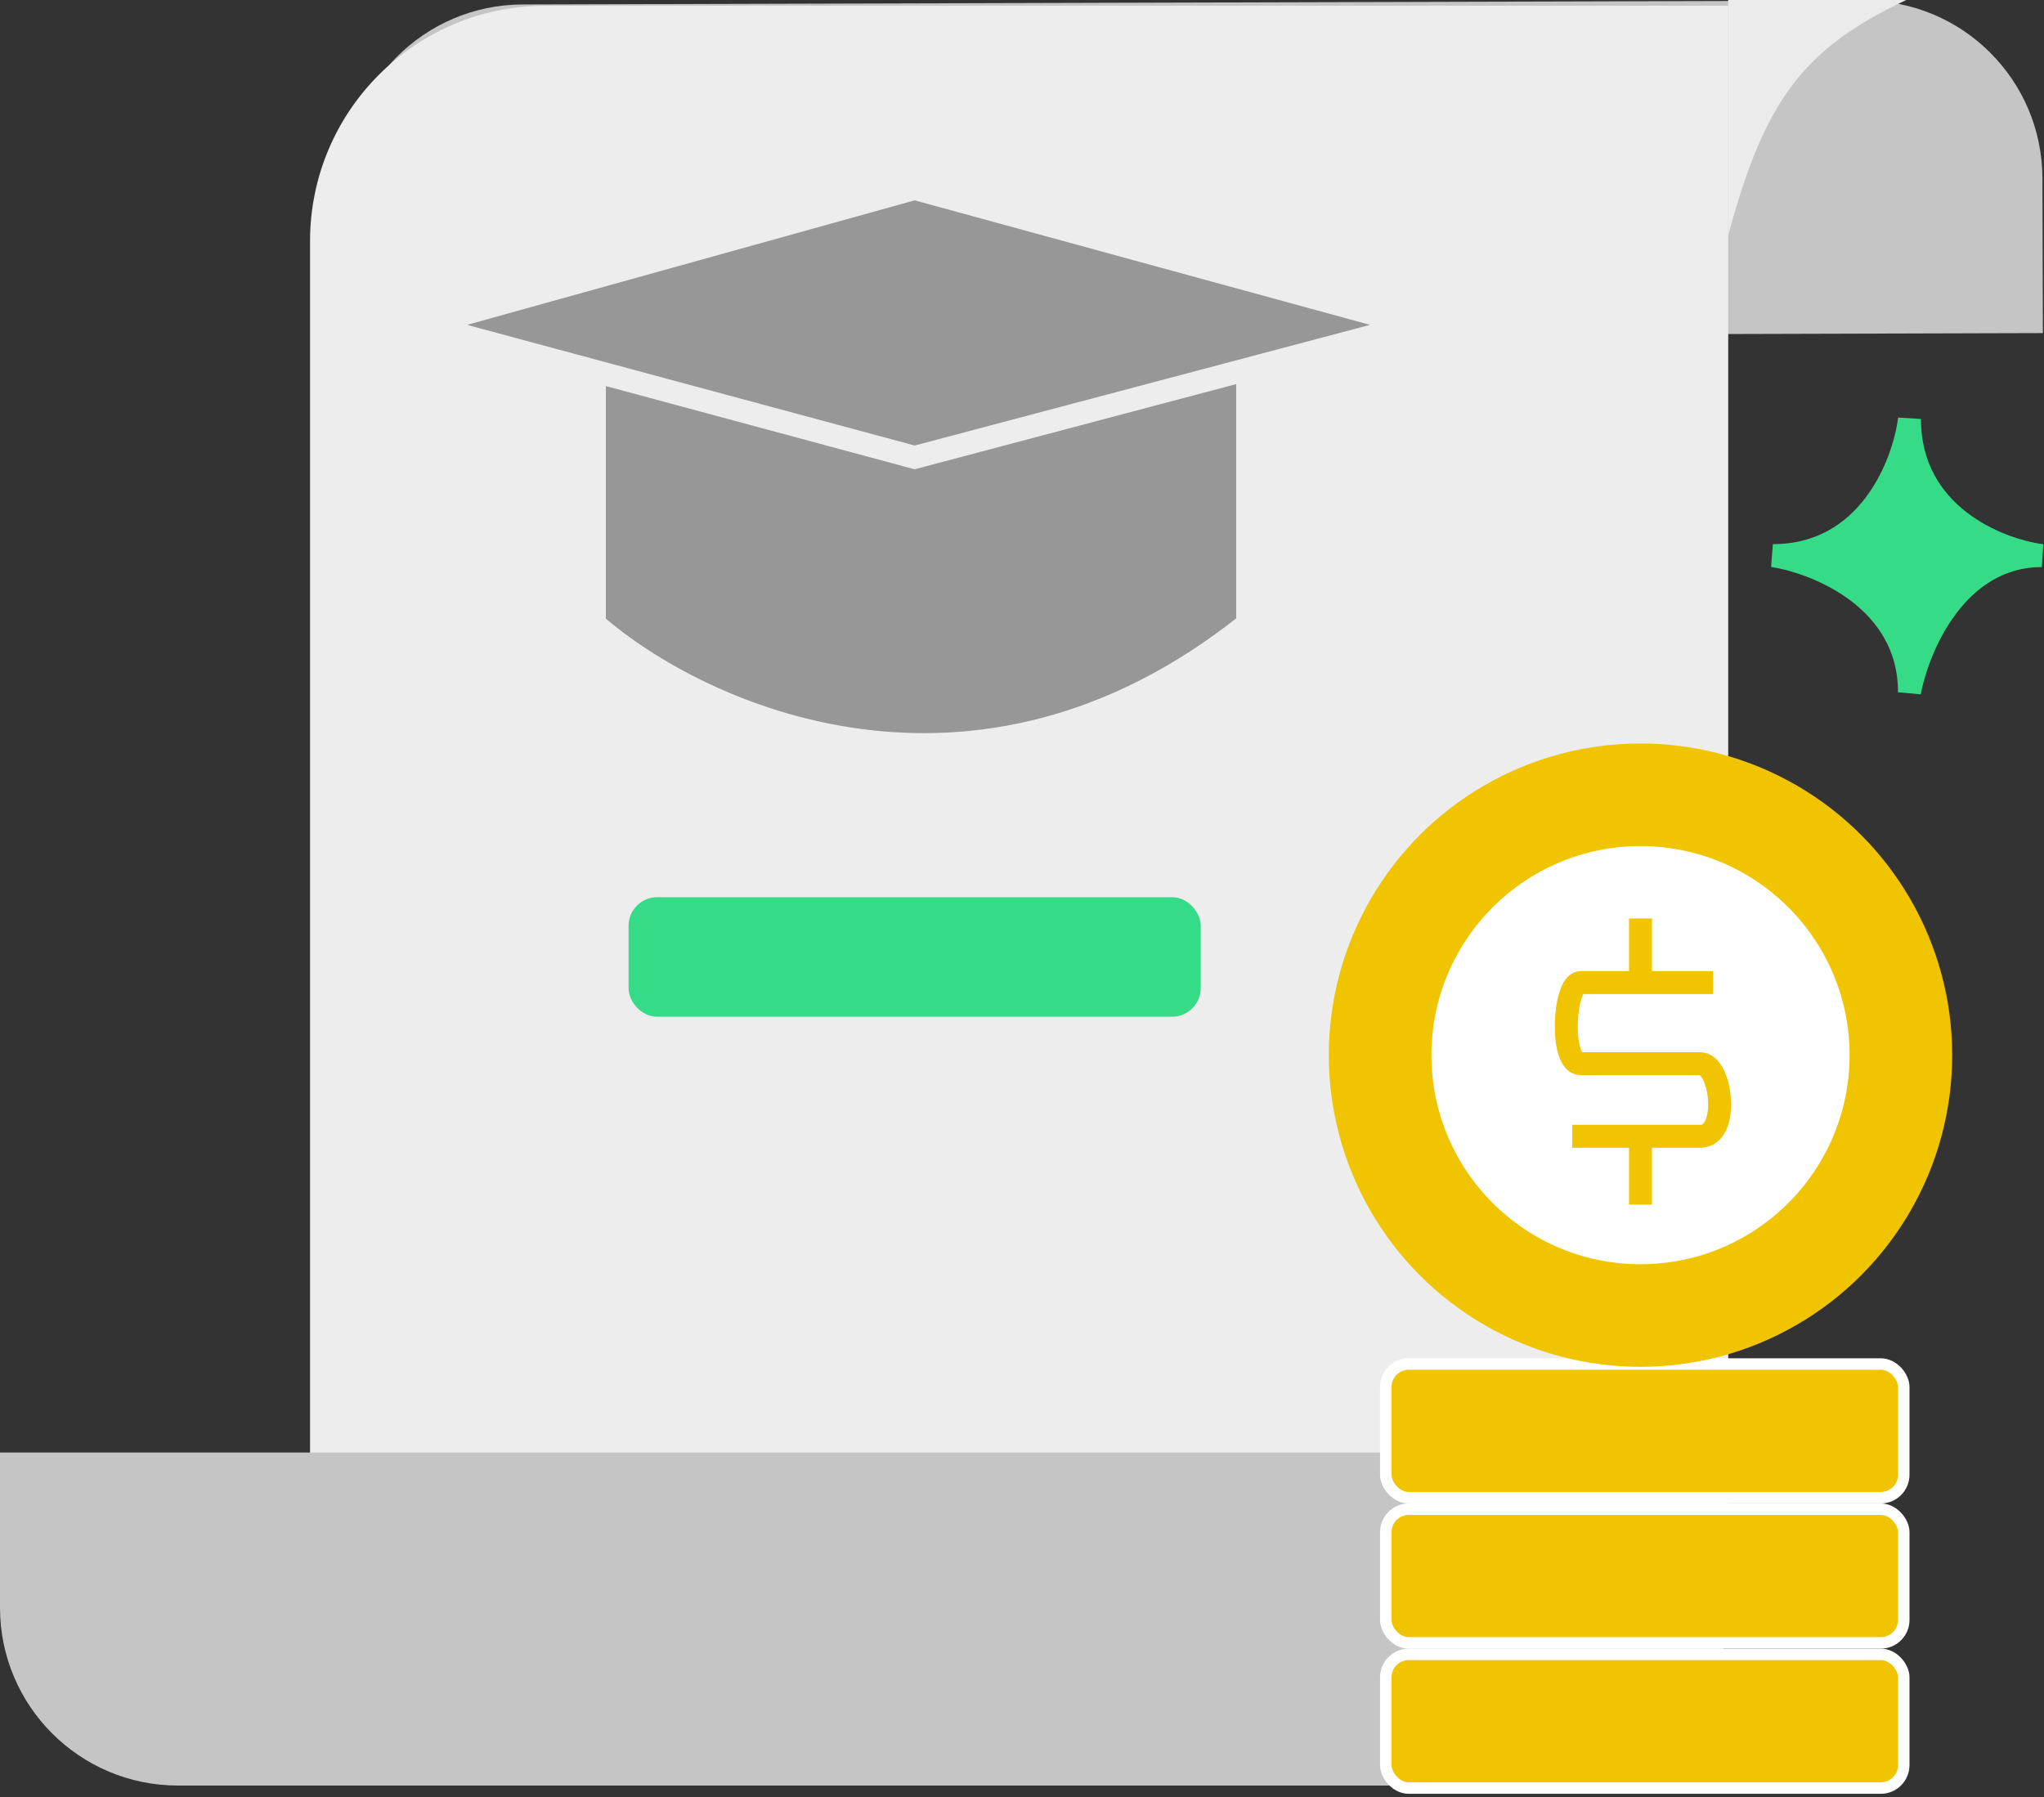 <?xml version="1.0" encoding="UTF-8"?>
<svg xmlns="http://www.w3.org/2000/svg" width="356" height="313" viewBox="0 0 356 313" fill="none">
  <rect x="0" y="0" width="356" height="313" fill="#333333" stroke="none"/>
  <path d="M355.802 58.016L60.167 58.868L60.089 31.868C60.04 14.747 73.879 0.828 91 0.779L324.634 0.105C341.755 0.056 355.674 13.895 355.724 31.016L355.802 58.016Z" fill="#C6C5C5"></path>
  <path d="M54 42C54 19.356 72.356 1 95 1H301V256C301 265.941 292.941 274 283 274H54V42Z" fill="#EDEDED"></path>
  <path d="M0 253H301V280C301 297.121 287.121 311 270 311H31C13.879 311 0 297.121 0 280V253Z" fill="#C6C5C5"></path>
  <path d="M301 41C307.366 17.298 314.214 8.408 332 0H301V41Z" fill="#EBEBEB"></path>
  <path d="M103.525 64.635L73.778 56.616L159.3 32.819L202.804 44.718L246.308 56.616L217.305 64.301V108.673C169.711 146.748 121.62 124.538 103.525 108.673V64.635Z" fill="#979797"></path>
  <path d="M103.525 64.635L159.3 79.67L188.302 71.985L217.305 64.301M103.525 64.635L73.778 56.616L159.3 32.819L202.804 44.718L246.308 56.616L217.305 64.301M103.525 64.635V108.673C121.62 124.538 169.711 146.748 217.305 108.673V64.301M249.283 56.616V87.85" stroke="#EDEDED" stroke-width="4"></path>
  <path d="M308.776 96.774C325.434 96.774 331.582 80.909 332.574 72.977C332.574 89.635 347.943 95.783 355.627 96.774C340.754 96.774 334.061 112.639 332.574 120.571C332.574 104.508 316.709 98.014 308.776 96.774Z" fill="#35DB86" stroke="#35DB86" stroke-width="4"></path>
  <rect x="110.974" y="157.767" width="96.651" height="17.823" rx="3.5" fill="#35DB86" stroke="#35DB86" stroke-width="3"></rect>
  <rect x="241.359" y="237.583" width="90.215" height="23.285" rx="4" fill="#F1C400" stroke="white" stroke-width="2"></rect>
  <rect x="241.359" y="262.868" width="90.215" height="23.285" rx="4" fill="#F1C400" stroke="white" stroke-width="2"></rect>
  <rect x="241.359" y="288.153" width="90.215" height="23.285" rx="4" fill="#F1C400" stroke="white" stroke-width="2"></rect>
  <circle cx="285.723" cy="183.783" r="52.788" fill="#F1C400" stroke="#F1C400" stroke-width="3"></circle>
  <circle cx="285.723" cy="183.783" r="37.914" fill="white" stroke="#F1C400" stroke-width="3"></circle>
  <path d="M298.365 171.141H275.312C272.337 171.141 271.593 185.27 275.312 185.27H296.134C299.853 185.27 301.34 197.913 296.134 197.913H273.824M285.723 159.986V170.397M285.723 199.4V209.811" stroke="#F1C400" stroke-width="4"></path>
</svg>
